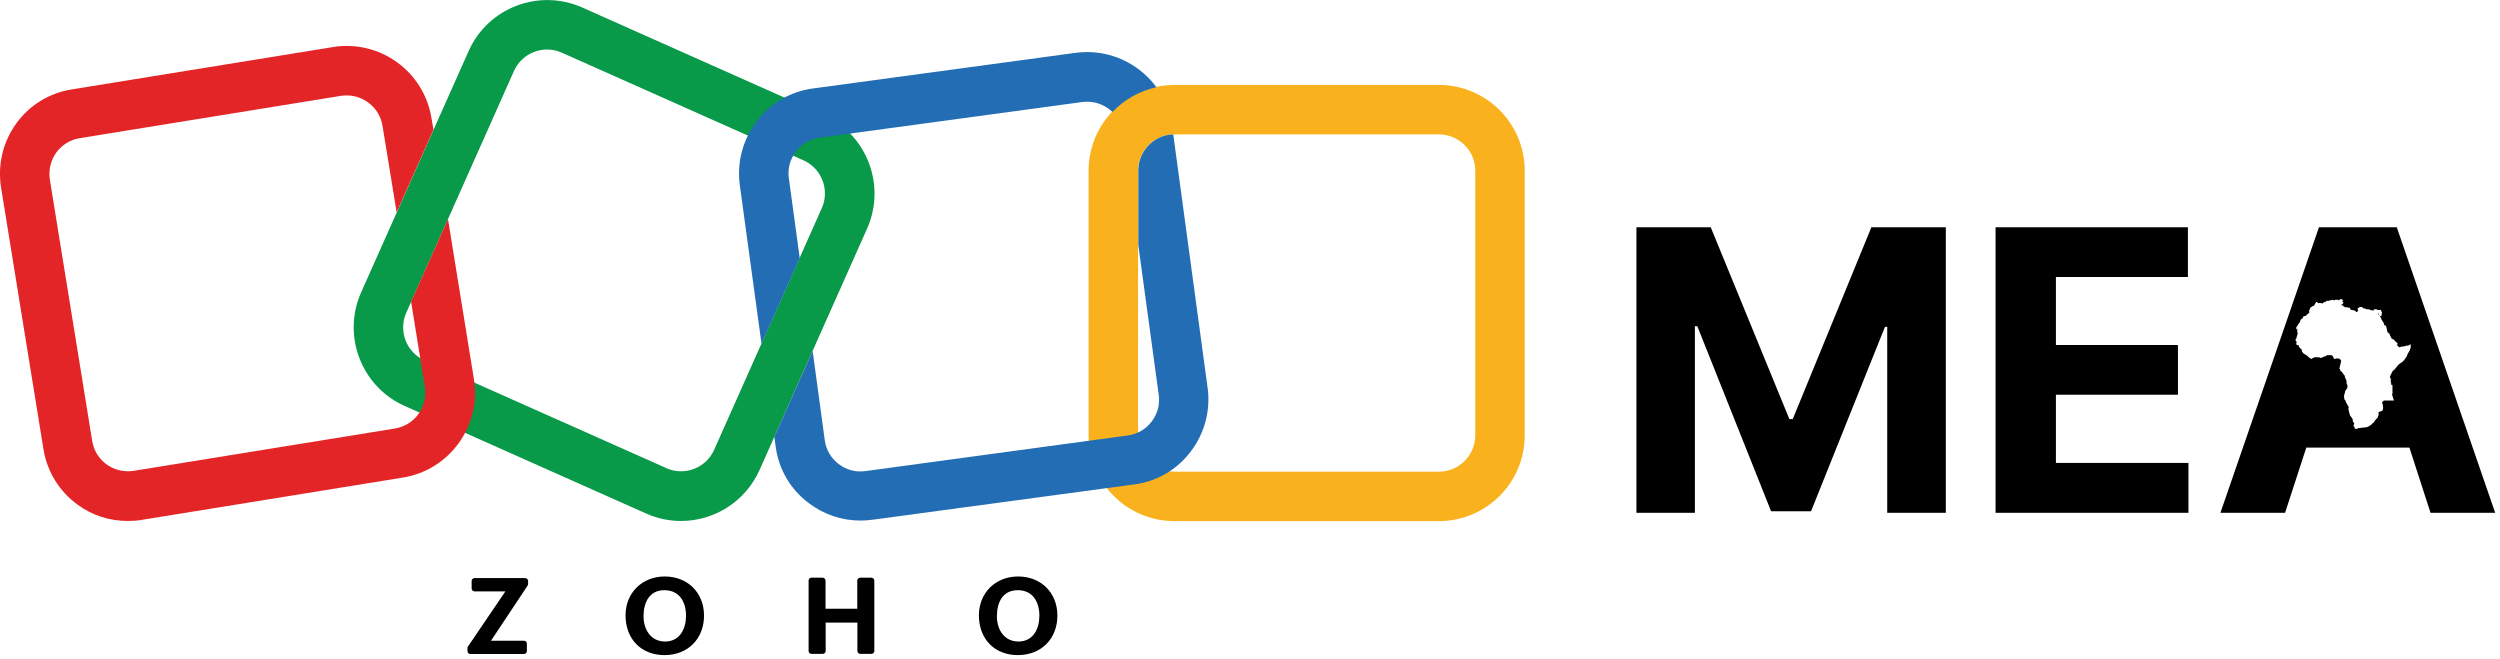 <svg width="186" height="49" viewBox="0 0 186 49" fill="none" xmlns="http://www.w3.org/2000/svg">
<g clip-path="url(#clip0_237_365)">
<path d="M50.66 38.76C49.79 38.76 48.92 38.58 48.08 38.21L30.1 30.2C26.89 28.77 25.44 24.99 26.86 21.77L34.87 3.79C36.3 0.58 40.08 -0.87 43.3 0.55L61.28 8.56C64.49 9.99 65.94 13.77 64.52 16.99L56.51 34.97C55.44 37.35 53.11 38.76 50.67 38.76H50.66ZM49.57 34.83C50.93 35.44 52.53 34.82 53.13 33.47L61.14 15.49C61.75 14.13 61.13 12.53 59.78 11.93L41.8 3.92C40.44 3.31 38.84 3.93 38.24 5.28L30.23 23.26C29.62 24.62 30.24 26.22 31.59 26.82L49.58 34.83H49.57Z" fill="#089949"/>
<path d="M107.06 38.77H87.37C83.85 38.77 80.99 35.9 80.99 32.39V12.7C80.99 9.18 83.86 6.32 87.37 6.32H107.06C110.58 6.32 113.44 9.19 113.44 12.7V32.39C113.44 35.91 110.58 38.77 107.06 38.77ZM87.37 10C85.89 10 84.67 11.21 84.67 12.7V32.39C84.67 33.87 85.88 35.09 87.37 35.09H107.06C108.54 35.09 109.76 33.88 109.76 32.39V12.7C109.76 11.22 108.55 10 107.06 10H87.37Z" fill="#F9B21D"/>
<path d="M33.33 16.3L30.68 22.23C30.65 22.3 30.61 22.35 30.58 22.41L31.61 28.79C31.85 30.26 30.85 31.64 29.39 31.88L9.95 35.03C9.24 35.14 8.52 34.97 7.94 34.56C7.36 34.14 6.97 33.51 6.86 32.81L3.71 13.37C3.6 12.66 3.77 11.94 4.18 11.36C4.6 10.78 5.23 10.39 5.93 10.28L25.37 7.13C25.52 7.11 25.66 7.1 25.8 7.1C27.09 7.1 28.25 8.04 28.46 9.37L29.51 15.8L32.25 9.65L32.1 8.78C31.54 5.31 28.26 2.94 24.78 3.5L5.35 6.65C3.68 6.91 2.19 7.82 1.2 9.2C0.21 10.58 -0.19 12.27 0.08 13.96L3.23 33.4C3.5 35.09 4.41 36.56 5.79 37.56C6.88 38.36 8.17 38.76 9.51 38.76C9.85 38.76 10.2 38.74 10.54 38.68L29.98 35.53C33.45 34.97 35.82 31.69 35.26 28.21L33.33 16.3Z" fill="#E42527"/>
<path d="M56.65 25.59L59.5 19.2L58.69 13.26C58.59 12.55 58.78 11.84 59.22 11.27C59.66 10.7 60.29 10.33 61.01 10.24L80.52 7.59C80.64 7.58 80.77 7.57 80.89 7.57C81.47 7.57 82.04 7.76 82.52 8.12C82.61 8.19 82.69 8.27 82.77 8.33C83.64 7.42 84.77 6.77 86.04 6.49C85.68 6 85.25 5.56 84.75 5.18C83.39 4.15 81.72 3.71 80.03 3.93L60.5 6.58C58.81 6.8 57.31 7.68 56.29 9.04C55.26 10.4 54.82 12.07 55.04 13.76L56.66 25.6L56.65 25.59Z" fill="#226DB4"/>
<path d="M89.85 28.88L87.29 10C85.85 10.04 84.69 11.24 84.69 12.69V18.23L86.21 29.38C86.31 30.09 86.12 30.8 85.68 31.37C85.24 31.94 84.61 32.31 83.89 32.4L64.38 35.05C63.67 35.15 62.96 34.96 62.39 34.52C61.82 34.08 61.45 33.45 61.36 32.73L60.46 26.11L57.61 32.5L57.71 33.22C57.93 34.91 58.81 36.41 60.17 37.43C61.29 38.28 62.63 38.73 64.02 38.73C64.31 38.73 64.6 38.71 64.9 38.67L84.39 36.04C86.08 35.82 87.58 34.94 88.6 33.58C89.63 32.22 90.07 30.55 89.85 28.86V28.88Z" fill="#226DB4"/>
<path d="M34.81 48.11L37.6 44H35.31C35.19 44 35.09 43.9 35.09 43.78V43.23C35.09 43.11 35.19 43.01 35.31 43.01H39.07C39.19 43.01 39.29 43.11 39.29 43.23V43.44C39.29 43.44 39.28 43.53 39.26 43.56L36.53 47.67H38.98C39.1 47.67 39.2 47.77 39.2 47.89V48.44C39.2 48.56 39.1 48.66 38.98 48.66H35C34.88 48.66 34.78 48.56 34.78 48.44V48.24C34.77 48.18 34.79 48.14 34.81 48.11Z" fill="black"/>
<path d="M46.54 45.79C46.54 44.1 47.78 42.89 49.46 42.89C51.14 42.89 52.38 44.08 52.38 45.8C52.38 47.52 51.18 48.74 49.44 48.74C47.7 48.74 46.54 47.54 46.54 45.78V45.79ZM51.04 45.81C51.04 44.79 50.55 43.91 49.43 43.91C48.31 43.91 47.88 44.82 47.88 45.85C47.88 46.83 48.41 47.73 49.49 47.73C50.6 47.72 51.04 46.76 51.04 45.81Z" fill="black"/>
<path d="M60.37 42.98H61.2C61.32 42.98 61.42 43.08 61.42 43.2V45.29H63.78V43.2C63.78 43.08 63.88 42.98 64 42.98H64.83C64.95 42.98 65.05 43.08 65.05 43.2V48.43C65.05 48.55 64.95 48.65 64.83 48.65H64.01C63.89 48.65 63.79 48.55 63.79 48.43V46.32H61.43V48.43C61.43 48.55 61.33 48.65 61.21 48.65H60.38C60.26 48.65 60.16 48.55 60.16 48.43V43.2C60.15 43.08 60.25 42.98 60.37 42.98Z" fill="black"/>
<path d="M72.83 45.79C72.83 44.1 74.07 42.89 75.75 42.89C77.43 42.89 78.67 44.08 78.67 45.8C78.67 47.52 77.47 48.74 75.73 48.74C73.99 48.74 72.83 47.54 72.83 45.78V45.79ZM77.33 45.81C77.33 44.79 76.84 43.91 75.72 43.91C74.6 43.91 74.17 44.82 74.17 45.85C74.17 46.83 74.7 47.73 75.78 47.73C76.89 47.72 77.33 46.76 77.33 45.81Z" fill="black"/>
<path d="M177.04 23.49L176.99 23.42V23.37L176.97 23.35C176.97 23.35 176.95 23.35 176.95 23.33C176.95 23.31 176.93 23.28 176.91 23.26V23.32H176.94V23.37L177.04 23.51H177.06V23.49H177.04ZM177.04 23.49L176.99 23.42V23.37L176.97 23.35C176.97 23.35 176.95 23.35 176.95 23.33C176.95 23.31 176.93 23.28 176.91 23.26V23.32H176.94V23.37L177.04 23.51H177.06V23.49H177.04ZM177.04 23.49L176.99 23.42V23.37L176.97 23.35C176.97 23.35 176.95 23.35 176.95 23.33C176.95 23.31 176.93 23.28 176.91 23.26V23.32H176.94V23.37L177.04 23.51H177.06V23.49H177.04ZM177.04 23.49L176.99 23.42V23.37L176.97 23.35C176.97 23.35 176.95 23.35 176.95 23.33C176.95 23.31 176.93 23.28 176.91 23.26V23.32H176.94V23.37L177.04 23.51H177.06V23.49H177.04ZM152.96 34.44V29.37H162.04V25.67H152.96V20.61H162.78V16.91H148.47V38.15H162.82V34.44H152.96ZM139.23 16.91L133.38 31.18H133.13L127.28 16.91H121.75V38.15H126.1V24.27H126.28L131.77 38.04H134.74L140.24 24.32H140.41V38.15H144.77V16.91H139.23Z" fill="black"/>
<path d="M178.32 16.91H172.53L165.2 38.15H170.01L171.59 33.3H179.26L180.83 38.15H185.64L178.32 16.91ZM179.35 25.81L179.37 25.86L179.34 25.9L179.31 25.95V26.02L179.15 26.3C179.15 26.3 179.14 26.33 179.13 26.34C179.12 26.34 179.1 26.41 179.09 26.44L179.07 26.5L178.87 26.79C178.87 26.79 178.73 26.94 178.68 26.97C178.65 26.99 178.63 26.99 178.62 27C178.61 27 178.6 27 178.6 27.01C178.6 27.01 178.6 27.02 178.54 27.06C178.49 27.1 178.42 27.15 178.39 27.2C178.34 27.25 178.26 27.36 178.21 27.42C178.2 27.43 178.19 27.45 178.19 27.45L178.17 27.47H178.16C178.16 27.47 178.16 27.51 178.13 27.51C178.12 27.51 178.09 27.52 178.07 27.53V27.58L178 27.61L177.98 27.69L177.96 27.71H177.95V27.73H177.94L177.92 27.8L177.87 27.89C177.87 27.89 177.83 27.97 177.82 28.02V28.04C177.82 28.04 177.8 28.09 177.83 28.12C177.87 28.16 177.89 28.2 177.89 28.2H177.9L177.86 28.26C177.86 28.26 177.89 28.31 177.88 28.33C177.87 28.35 177.86 28.36 177.86 28.36C177.87 28.39 177.9 28.46 177.9 28.47C177.9 28.48 177.9 28.52 177.9 28.55V28.59V28.61C177.9 28.61 177.97 28.65 177.99 28.66H178V28.83C178 28.83 178 29.1 178 29.11V29.19C178 29.19 178.01 29.2 178.01 29.21C178.01 29.23 177.99 29.28 177.99 29.29L177.97 29.36L178.11 29.8H177.38C177.38 29.8 177.33 29.82 177.32 29.83L177.24 29.91V30L177.25 30.05C177.25 30.05 177.27 30.1 177.28 30.1C177.28 30.11 177.29 30.2 177.29 30.21V30.3C177.29 30.3 177.3 30.32 177.31 30.33L177.28 30.47V30.5L177.25 30.55L177.06 30.63L176.98 30.66L176.95 30.71L176.97 30.81V30.87L176.96 30.89V30.91C176.96 30.91 176.91 30.98 176.91 30.99V31.06L176.88 31.1L176.81 31.15C176.75 31.22 176.66 31.34 176.65 31.35C176.65 31.36 176.63 31.41 176.61 31.43C176.61 31.43 176.59 31.44 176.57 31.46C176.55 31.46 176.53 31.48 176.53 31.48C176.53 31.49 176.43 31.58 176.42 31.6C176.41 31.61 176.23 31.73 176.16 31.76C176.09 31.78 176.07 31.78 176.06 31.78C176.04 31.78 176.02 31.78 176.01 31.78C176.01 31.79 176 31.8 176 31.81H175.78L175.76 31.83H175.63L175.57 31.85H175.46L175.37 31.9C175.36 31.91 175.33 31.92 175.33 31.92L175.22 31.89L175.09 31.64L175.12 31.6C175.12 31.6 175.14 31.59 175.15 31.57C175.16 31.55 175.15 31.52 175.15 31.49C175.13 31.46 175.12 31.44 175.1 31.42C175.1 31.41 175.08 31.39 175.07 31.38V31.36C175.07 31.36 175.06 31.36 175.06 31.35V31.33H175.05V31.31C175.05 31.31 175.05 31.3 175.04 31.3C175.04 31.25 175.04 31.22 175.04 31.2C175.04 31.18 175.03 31.17 175.02 31.15H175.01V31.13H175L174.99 31.11H174.98V31.09H174.97L174.95 31.05L174.85 30.92L174.81 30.8C174.81 30.79 174.79 30.71 174.77 30.66L174.75 30.56L174.72 30.46L174.74 30.28L174.59 30.02L174.52 29.89V29.82L174.44 29.74L174.42 29.68L174.4 29.56V29.36L174.43 29.34C174.43 29.33 174.46 29.21 174.47 29.17V29.11L174.51 29.09V29.03L174.58 28.95L174.63 28.91L174.65 28.75L174.67 28.73L174.58 28.51V28.45L174.6 28.41C174.6 28.41 174.53 28.21 174.53 28.2C174.53 28.19 174.52 28.17 174.51 28.16L174.47 28.11V28.04H174.46C174.46 28.03 174.46 28.02 174.45 28.01V27.99V27.97V27.95H174.44V27.93H174.43V27.92L174.38 27.89V27.85L174.32 27.79L174.27 27.71L174.13 27.58L174.08 27.44L174.02 27.38L174.05 27.36L174.09 27.34V27.31C174.08 27.23 174.08 27.19 174.1 27.18C174.12 27.18 174.13 27.17 174.14 27.17V27.14L174.1 27.12L174.17 26.99L174.15 26.94L174.19 26.85L174.12 26.75V26.73H174.08L174.06 26.71L174.04 26.67H174.01H174C174 26.67 173.96 26.67 173.95 26.67C173.94 26.67 173.83 26.67 173.82 26.67H173.79L173.77 26.69L173.74 26.71H173.69L173.62 26.65L173.6 26.57L173.52 26.45L173.39 26.42H173.28H173.16H173.11L173.1 26.45L173.07 26.48L173.05 26.5H172.99C172.99 26.5 172.84 26.56 172.83 26.57L172.66 26.64C172.66 26.64 172.61 26.6 172.6 26.6H172.59C172.59 26.6 172.55 26.59 172.53 26.59C172.5 26.58 172.48 26.58 172.48 26.58H172.21L171.96 26.7H171.93L171.91 26.68L171.78 26.59L171.76 26.57L171.74 26.55C171.74 26.55 171.65 26.47 171.65 26.46C171.63 26.46 171.5 26.37 171.48 26.36L171.43 26.32L171.38 26.3L171.31 26.21C171.31 26.21 171.26 26.16 171.26 26.15V26.13C171.26 26.13 171.27 26.07 171.26 26.06L171.25 26.05V26.03C171.25 26.03 171.25 26.03 171.25 26.02C171.25 26.02 171.25 26.01 171.24 26.01C171.24 26.01 171.22 25.98 171.21 25.97H171.2L171.17 25.94C171.16 25.93 171.11 25.89 171.11 25.88L171.06 25.82L171.04 25.8L171.02 25.74V25.67H170.98L170.95 25.69L170.87 25.65V25.62H170.84L170.85 25.51L170.87 25.44L170.77 25.28L170.86 25.17V25.09C170.86 25.09 170.87 25.08 170.88 25.04C170.88 25.03 170.9 25.01 170.9 25.01V24.95H170.91L170.93 24.9C170.93 24.87 170.94 24.85 170.94 24.85V24.71L170.9 24.68V24.65L170.93 24.61V24.53L170.89 24.5H170.87L170.83 24.4L170.9 24.26L170.94 24.23L171.02 24.07C171.02 24.07 171.05 24.03 171.06 24.03C171.06 24.02 171.12 23.97 171.13 23.95V23.91L171.15 23.83L171.2 23.75L171.28 23.71L171.32 23.66L171.37 23.56V23.54L171.56 23.49L171.64 23.4L171.72 23.36L171.82 23.23V23.19L171.78 23.15L171.82 23.06L171.87 22.96V22.91L172.03 22.79L172.13 22.76L172.17 22.73L172.32 22.47H172.4L172.44 22.55H172.5H172.58H172.69L172.74 22.57H172.82L172.88 22.49L172.97 22.47H173C173 22.47 173.03 22.44 173.05 22.42L173.12 22.38H173.26L173.3 22.36H173.35L173.4 22.33H173.44C173.44 22.33 173.49 22.31 173.51 22.31H173.59C173.59 22.31 173.62 22.34 173.63 22.34H173.71L173.75 22.31L173.79 22.29C173.79 22.29 173.82 22.3 173.84 22.31C173.84 22.31 173.88 22.3 173.91 22.29L173.95 22.33H174.03L174.1 22.27L174.19 22.25H174.22L174.25 22.33L174.31 22.29L174.33 22.31L174.27 22.43V22.45L174.34 22.48V22.55L174.3 22.6L174.19 22.68V22.71C174.31 22.71 174.31 22.71 174.31 22.73C174.31 22.75 174.33 22.76 174.34 22.78H174.36L174.41 22.82C174.46 22.85 174.51 22.87 174.52 22.87H174.53C174.53 22.87 174.56 22.86 174.57 22.86C174.58 22.86 174.66 22.86 174.67 22.87C174.69 22.88 174.74 22.9 174.74 22.9H174.83L174.85 22.94C174.85 22.96 174.86 22.97 174.86 22.98H174.87C174.88 23.03 174.9 23.05 174.9 23.06H174.96L175.03 23.07C175.08 23.08 175.19 23.1 175.2 23.11C175.2 23.11 175.3 23.2 175.32 23.22L175.37 23.19L175.43 23.14C175.43 23.13 175.44 23.09 175.44 23.08C175.43 23.05 175.41 23.01 175.41 23V22.94L175.58 22.84C175.58 22.84 175.69 22.84 175.7 22.84C175.71 22.84 175.76 22.86 175.78 22.87L175.8 22.92L175.84 22.93C175.85 22.93 175.92 22.95 175.94 22.96H176L176.05 23.01H176.22C176.22 23.01 176.23 23.01 176.24 23.01C176.24 23.01 176.24 23.02 176.25 23.02H176.26C176.29 23.04 176.33 23.05 176.33 23.06C176.35 23.06 176.48 23.09 176.49 23.09L176.57 23.11L176.63 23.04L176.66 23.01H176.83L176.87 23.06H176.98L177.08 23.07L177.13 23.04L177.22 23.26L177.2 23.34L177.18 23.51H177.13C177.13 23.51 177.09 23.49 177.08 23.49V23.54L177.14 23.65L177.16 23.72C177.22 23.83 177.31 23.99 177.32 24C177.33 24 177.39 24.03 177.39 24.03H177.4L177.38 24.06H177.36L177.37 24.15L177.41 24.2H177.45L177.53 24.27V24.33L177.57 24.41V24.45L177.63 24.73H177.67C177.67 24.73 177.7 24.79 177.71 24.79C177.72 24.8 177.76 24.81 177.77 24.81L177.8 24.92L177.9 25.11L177.93 25.19H177.97C177.97 25.19 177.98 25.22 177.99 25.22C177.99 25.22 178.02 25.23 178.05 25.24C178.09 25.26 178.13 25.3 178.13 25.3L178.21 25.41C178.21 25.41 178.29 25.42 178.29 25.44C178.3 25.46 178.31 25.5 178.31 25.51H178.37V25.54V25.56C178.38 25.57 178.38 25.61 178.38 25.61L178.32 25.67L178.34 25.7H178.36C178.37 25.7 178.38 25.72 178.39 25.72C178.39 25.72 178.39 25.73 178.4 25.74C178.42 25.76 178.48 25.82 178.49 25.83C178.51 25.83 178.55 25.83 178.57 25.83L178.66 25.78C178.66 25.78 178.74 25.79 178.75 25.79C178.76 25.79 178.82 25.77 178.87 25.76L178.98 25.75C178.99 25.74 179.02 25.71 179.03 25.71C179.04 25.71 179.14 25.72 179.16 25.72C179.16 25.71 179.21 25.68 179.22 25.68C179.23 25.68 179.25 25.67 179.27 25.65L179.33 25.63L179.38 25.65C179.38 25.65 179.36 25.73 179.35 25.73V25.79V25.81Z" fill="black"/>
</g>
<defs>
<clipPath id="clip0_237_365">
<rect width="185.64" height="48.75" fill="white"/>
</clipPath>
</defs>
</svg>
